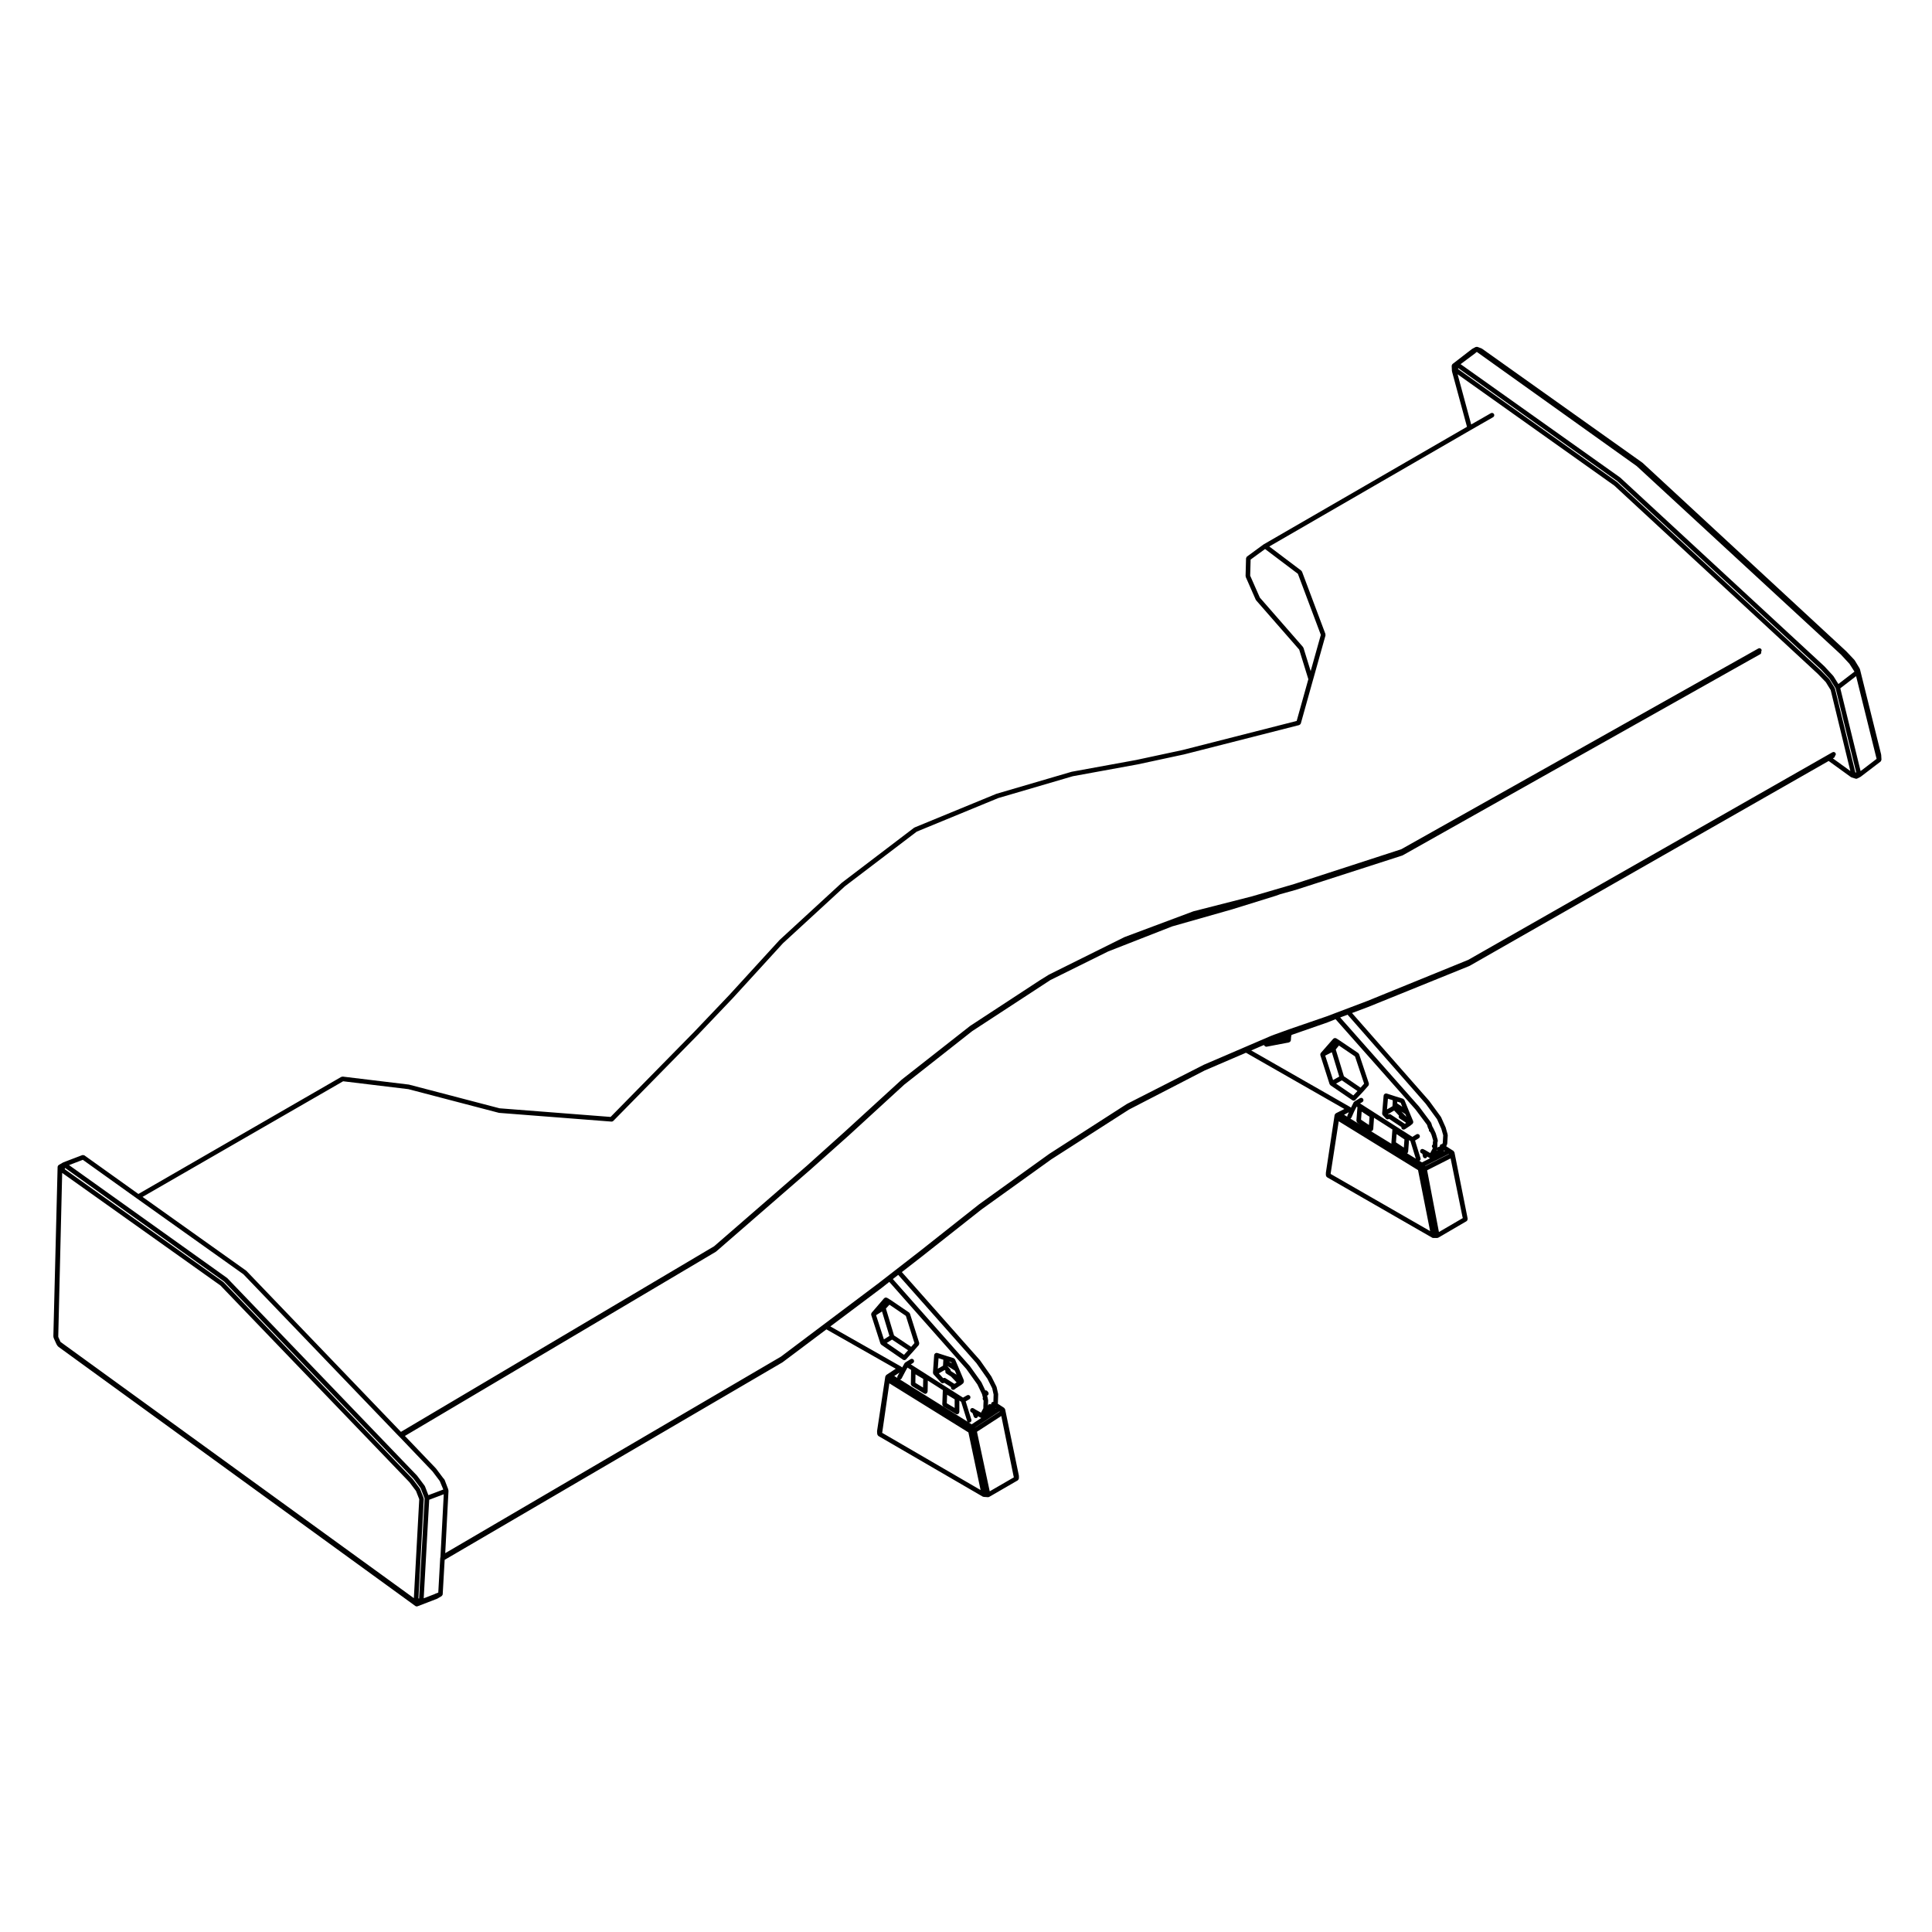 <?xml version="1.0" encoding="UTF-8"?>
<!-- Uploaded to: ICON Repo, www.svgrepo.com, Generator: ICON Repo Mixer Tools -->
<svg fill="#000000" width="800px" height="800px" version="1.1" viewBox="144 144 512 512" xmlns="http://www.w3.org/2000/svg">
 <g>
  <path d="m510.33 439.25c0.016 0.055-0.004 0.117 0.023 0.168 0.004 0.016 0.031 0.012 0.039 0.023 0.012 0.023 0.012 0.051 0.031 0.07 0.012 0.004 0.004 0.012 0.012 0.016l0.855 0.926c0.125 0.125 0.289 0.195 0.441 0.195 0.137 0 0.262-0.059 0.367-0.145l3.285 2.176c-0.016 0.133-0.016 0.266 0.066 0.387 0.105 0.188 0.312 0.293 0.516 0.293 0.105 0 0.215-0.031 0.312-0.09l0.332-0.195c0-0.004 0-0.012 0.004-0.016 0.004-0.004 0.016 0 0.016-0.004l1.27-0.855c0.016-0.012 0.016-0.035 0.031-0.051 0.016-0.016 0.039-0.012 0.059-0.023v-0.004l0.102-0.102 0.227-0.168c0.047-0.039 0.047-0.102 0.082-0.141 0.051-0.066 0.098-0.109 0.109-0.191 0.023-0.082 0.012-0.141 0-0.223-0.004-0.055 0.023-0.105 0-0.16l-1.047-2.516s-0.004 0-0.004-0.004l-1.266-3.094c0-0.012-0.016-0.016-0.02-0.023-0.031-0.074-0.105-0.117-0.172-0.172-0.055-0.051-0.098-0.105-0.16-0.133-0.012-0.004-0.012-0.02-0.02-0.02l-1.91-0.594-2.438-0.789c-0.031-0.012-0.051 0.012-0.082 0.004-0.02-0.004-0.039-0.031-0.059-0.035-0.07 0-0.105 0.047-0.168 0.055-0.082 0.016-0.137 0.023-0.207 0.07-0.066 0.047-0.102 0.105-0.145 0.168-0.031 0.051-0.09 0.074-0.105 0.125-0.004 0.023 0.012 0.051 0.012 0.074-0.012 0.023-0.031 0.039-0.039 0.066l-0.398 4.758c0 0.004 0.004 0.012 0.004 0.016-0.012 0.047 0.027 0.098 0.043 0.156zm6.082 0 0.301 0.719-1.32-1.375zm-2.117-3.293 0.898 0.281 0.422 1.059-1.34-0.875zm-0.832 2.352c0.004 0.004 0.016 0 0.016 0.004 0.012 0.012 0 0.02 0.012 0.023l0.012 0.012 1.234 1.293c-0.133 0.266-0.074 0.59 0.176 0.762l1.535 1.027 0.172 0.168-0.324 0.223-3.758-2.488c-0.195-0.125-0.414-0.09-0.605 0.02l-0.098-0.102zm-1.648-3.144 1.285 0.414-0.055 1.129-0.035 0.457-1.438 0.836z"/>
  <path d="m502.74 435.69c0.16 0 0.324-0.07 0.441-0.195l1.926-2.047c0.004 0 0-0.004 0.004-0.012h0.012l1.523-1.727c0.016-0.023 0.016-0.055 0.023-0.074 0.051-0.07 0.059-0.133 0.082-0.211 0.012-0.082 0.031-0.145 0.012-0.227 0-0.023 0.02-0.055 0.004-0.082l-2.586-7.734c-0.02-0.07-0.09-0.102-0.125-0.152-0.039-0.051-0.051-0.117-0.105-0.156l-4.891-3.305c-0.012 0-0.012-0.012-0.012-0.012l-0.938-0.594c-0.059-0.035-0.125-0.02-0.188-0.035-0.082-0.02-0.145-0.051-0.223-0.039-0.074 0.012-0.133 0.059-0.203 0.105-0.059 0.031-0.121 0.031-0.168 0.086l-3.305 3.769c-0.02 0.02-0.012 0.051-0.031 0.074-0.02 0.035-0.047 0.059-0.059 0.105-0.02 0.051-0.02 0.102-0.031 0.152 0 0.066-0.012 0.117 0 0.18 0.012 0.023-0.016 0.051 0 0.074l2.449 7.668c0.012 0.023 0.031 0.035 0.047 0.055 0.004 0.02-0.004 0.039 0.004 0.055 0.012 0.023 0.039 0.016 0.059 0.035 0.039 0.059 0.07 0.121 0.125 0.16v0.012l5.809 3.965c0.105 0.07 0.223 0.105 0.344 0.105zm-3.91-14.609 4.262 2.883 2.414 7.215-0.938 1.062-4.418-3.023-2.16-7.094zm-3.633 2.672 1.754-0.898 1.961 6.449-1.633 0.922zm4.402 6.551 4.141 2.832-1.094 1.16-4.574-3.129z"/>
  <path d="m391.3 507.95c0.016 0.055-0.016 0.109 0.023 0.168 0.004 0.016 0.031 0.012 0.039 0.023 0.02 0.02 0.012 0.055 0.031 0.074 0 0 0 0.004 0.004 0.004l1.984 2.18c0.117 0.133 0.289 0.195 0.441 0.195 0.145 0 0.289-0.055 0.398-0.152l1.809 1.152c-0.039 0.172-0.023 0.348 0.105 0.504 0.117 0.145 0.289 0.227 0.465 0.227 0.137 0 0.277-0.047 0.383-0.133l0.309-0.25 1.496-0.973c0.016-0.004 0.016-0.02 0.023-0.031 0.004-0.004 0.023 0 0.035-0.012l0.398-0.328c0.031-0.02 0.023-0.059 0.047-0.086 0.059-0.066 0.082-0.121 0.105-0.203 0.023-0.074 0.039-0.137 0.039-0.215 0-0.031 0.031-0.059 0.02-0.098l-0.07-0.328c0-0.004-0.012-0.004-0.012-0.012 0-0.02-0.02-0.023-0.031-0.047 0-0.02 0.012-0.035 0-0.055l-1.25-2.977h-0.004l-0.988-2.316c0-0.004-0.016-0.012-0.02-0.016-0.039-0.074-0.105-0.109-0.168-0.168-0.059-0.051-0.102-0.109-0.168-0.141-0.012 0-0.016-0.012-0.02-0.016l-1.918-0.59v-0.004l-2.445-0.785c-0.023-0.012-0.051 0.012-0.074 0.004-0.031-0.004-0.047-0.035-0.07-0.035-0.066 0-0.102 0.039-0.152 0.055-0.086 0.016-0.152 0.035-0.223 0.082-0.07 0.047-0.105 0.105-0.145 0.172-0.031 0.047-0.082 0.059-0.102 0.109-0.012 0.023 0.012 0.047 0.012 0.074-0.012 0.023-0.035 0.039-0.039 0.07l-0.328 4.695 0.004 0.004c-0.004 0.066 0.039 0.117 0.055 0.176zm4.801-2.945 0.125 0.293-0.797-0.5zm-0.992 1.023 1.945 1.211 0.449 1.062-0.75-0.469-0.797-0.516c0.016-0.152-0.031-0.312-0.137-0.434l-0.707-0.805v-0.051zm-0.547 1.262c-0.09 0.258-0.035 0.543 0.203 0.699l1.266 0.82 1.484 1.543-0.578 0.383-2.383-1.512c-0.188-0.121-0.402-0.09-0.59 0.016l-1.16-1.281 1.559-0.898zm-1.836-3.352 1.27 0.406-0.035 0.59v0.004l-0.055 0.992-1.375 0.789z"/>
  <path d="m383.66 504.45c0.168 0 0.328-0.07 0.449-0.203l1.914-2.117v-0.004c0.004-0.004 0.004 0 0.004-0.004l1.449-1.652c0.02-0.02 0.012-0.051 0.023-0.07 0.047-0.07 0.059-0.133 0.074-0.211 0.016-0.082 0.039-0.141 0.02-0.223-0.004-0.031 0.02-0.051 0.012-0.082l-2.449-7.734c-0.02-0.07-0.09-0.102-0.125-0.152s-0.051-0.121-0.105-0.16l-4.957-3.375-0.02 0.004c-0.004-0.004-0.004-0.012-0.012-0.012l-0.867-0.527c-0.059-0.039-0.117-0.02-0.188-0.035-0.082-0.016-0.137-0.047-0.215-0.035-0.082 0.012-0.125 0.059-0.203 0.105-0.055 0.035-0.121 0.035-0.16 0.086l-3.305 3.84c-0.02 0.02-0.016 0.051-0.031 0.07-0.031 0.047-0.047 0.082-0.059 0.125-0.02 0.055-0.031 0.102-0.031 0.152-0.012 0.055-0.012 0.105 0 0.156 0.012 0.023-0.016 0.047 0 0.074l2.449 7.609c0.012 0.031 0.039 0.047 0.059 0.07 0.012 0.023 0 0.051 0.012 0.07s0.039 0.012 0.059 0.031c0.035 0.047 0.059 0.105 0.105 0.137 0.004 0 0.004 0 0.004 0.004l5.75 3.965c0.105 0.066 0.223 0.098 0.344 0.098zm-3.945-14.688 4.348 2.957 2.281 7.211-0.875 0.996-4.539-3.023-2.152-7.129zm-3.543 2.777 1.57-0.984 1.961 6.469-1.457 0.926zm4.227 6.469 4.254 2.832-1.082 1.203-4.566-3.148z"/>
  <path d="m381.38 506.73-2.488 1.641s0 0.004-0.012 0.012c-0.02 0.016-0.02 0.035-0.039 0.051-0.039 0.031-0.051 0.066-0.082 0.105-0.035 0.051-0.059 0.09-0.082 0.145-0.012 0.031-0.039 0.055-0.051 0.09 0 0.012-0.012 0.012-0.012 0.016l-2.188 14.484c0 0.023 0.02 0.047 0.02 0.07 0 0.031-0.02 0.047-0.02 0.074l0.059 0.66c0 0.02 0.02 0.031 0.023 0.051 0.004 0.051 0.035 0.09 0.055 0.133 0.023 0.055 0.039 0.102 0.082 0.141 0.035 0.039 0.059 0.066 0.102 0.098 0.02 0.016 0.02 0.039 0.039 0.055l27.645 16.062c0.074 0.039 0.145 0.051 0.223 0.059 0.02 0.004 0.031 0.02 0.047 0.02l1.125 0.074h0.035c0.039 0 0.09-0.004 0.125-0.016 0.023-0.004 0.031-0.023 0.055-0.035 0.047-0.016 0.086-0.012 0.121-0.035l7.547-4.367c0.023-0.016 0.023-0.047 0.051-0.066 0.051-0.035 0.082-0.07 0.105-0.117 0.031-0.039 0.059-0.074 0.082-0.125 0.02-0.051 0.023-0.086 0.035-0.137 0.004-0.031 0.035-0.047 0.035-0.074l0.004-0.676c0-0.02-0.031-0.035-0.031-0.059 0-0.02 0.016-0.039 0.012-0.059l-3.633-17.527c-0.012-0.012-0.016-0.016-0.02-0.02-0.012-0.059-0.059-0.098-0.09-0.145-0.039-0.059-0.059-0.117-0.117-0.156-0.02-0.02-0.02-0.051-0.039-0.059l-1.703-1.117v-0.023c0.012-0.039 0.051-0.07 0.051-0.117l0.074-2.312c0.004-0.031-0.023-0.047-0.023-0.074-0.004-0.023 0.016-0.051 0.012-0.082l-0.402-1.785c-0.004-0.031-0.035-0.039-0.039-0.066-0.012-0.023 0.004-0.051-0.012-0.074l-1.32-2.644c-0.012-0.016-0.031-0.016-0.039-0.031-0.012-0.016 0-0.035-0.012-0.051l-2.973-4.231c-0.012-0.012-0.031-0.012-0.031-0.02-0.012-0.012-0.004-0.023-0.016-0.035l-20.668-23.32 5.445-4.231v-0.004l15.664-12.363 18.488-13.273 20.586-13.195 20.07-10.363 10.941-4.699 26.078 14.902-2.254 1.145c-0.016 0.012-0.02 0.035-0.035 0.047-0.023 0.016-0.047 0.031-0.066 0.047-0.039 0.031-0.059 0.07-0.09 0.105-0.031 0.035-0.055 0.07-0.082 0.109-0.012 0.035-0.02 0.059-0.031 0.102 0 0.016-0.02 0.023-0.031 0.047l-2.312 15.277c0 0.016 0.012 0.031 0.012 0.047 0 0.02-0.016 0.031-0.016 0.047v0.59c0 0.031 0.023 0.051 0.031 0.082 0.016 0.07 0.035 0.117 0.07 0.18 0.023 0.051 0.031 0.102 0.066 0.137 0.031 0.031 0.059 0.039 0.09 0.066 0.031 0.016 0.031 0.051 0.051 0.066l27.844 16.008c0.09 0.055 0.195 0.086 0.297 0.086h1.055c0.039 0 0.082-0.004 0.117-0.016 0.02-0.004 0.031-0.023 0.051-0.035 0.051-0.012 0.098-0.012 0.137-0.035l7.477-4.363c0.039-0.023 0.051-0.082 0.082-0.105 0.039-0.039 0.09-0.055 0.117-0.105 0.02-0.031 0.02-0.059 0.031-0.098 0.031-0.07 0.031-0.125 0.031-0.203 0.012-0.047 0.039-0.086 0.031-0.133l-0.125-0.66v-0.004l-3.375-16.93c0-0.004-0.012-0.004-0.012-0.012v-0.012c-0.016-0.055-0.07-0.09-0.098-0.137-0.039-0.07-0.066-0.125-0.121-0.176-0.02-0.016-0.02-0.039-0.039-0.055v-0.004l-0.727-0.457-1.195-0.766 0.215-0.438c0.02-0.039 0-0.082 0.012-0.117 0.012-0.047 0.051-0.07 0.055-0.117l0.133-2.246c0-0.035-0.031-0.066-0.039-0.102 0-0.035 0.023-0.07 0.016-0.105l-0.527-1.848c-0.004-0.016-0.023-0.02-0.031-0.035-0.004-0.016 0.004-0.031 0-0.047l-1.18-2.644c-0.016-0.02-0.035-0.023-0.047-0.047-0.016-0.02-0.004-0.047-0.02-0.066l-3.047-4.168c0-0.012-0.016-0.012-0.02-0.016-0.012-0.012 0-0.02-0.012-0.031l-20.461-23.277 4.273-1.605c0.004 0 0.004-0.004 0.004-0.004 0.004-0.004 0.004 0 0.016-0.004l26.789-10.852c0.012-0.004 0.016-0.016 0.023-0.02 0.012-0.012 0.031-0.004 0.051-0.016l95.156-54.297 5.894 4.266c0.031 0.023 0.074 0.02 0.109 0.039 0.023 0.012 0.035 0.039 0.066 0.051l1.062 0.328c0.059 0.02 0.117 0.031 0.176 0.031 0.09 0 0.176-0.02 0.266-0.066l0.797-0.398c0.016-0.004 0.016-0.023 0.031-0.035 0.02-0.012 0.047-0.012 0.07-0.023l5.285-4.035c0.02-0.012 0.02-0.035 0.035-0.051 0.023-0.031 0.047-0.051 0.074-0.086 0.031-0.051 0.047-0.102 0.059-0.156 0.031-0.059 0.051-0.105 0.051-0.168 0-0.02 0.023-0.035 0.02-0.055l-0.07-1.254c0-0.02-0.02-0.031-0.031-0.051 0-0.02 0.02-0.039 0.016-0.059l-5.621-22.621c-0.012-0.035-0.039-0.047-0.059-0.074-0.012-0.031 0.012-0.066-0.012-0.098l-1.32-2.176c-0.02-0.02-0.047-0.02-0.059-0.039-0.016-0.016-0.004-0.039-0.02-0.059l-2.117-2.246c-0.004-0.004-0.012 0-0.02-0.012-0.004-0.004 0-0.016-0.012-0.02l-53.953-49.922c-0.012-0.012-0.031-0.004-0.039-0.016-0.012-0.012-0.012-0.023-0.02-0.035l-42.516-30.223c-0.023-0.02-0.055-0.004-0.082-0.02-0.031-0.016-0.031-0.047-0.059-0.055l-1.062-0.398h-0.031c-0.02-0.004-0.047 0-0.07-0.004-0.051-0.012-0.082-0.004-0.125-0.004-0.059 0.004-0.105 0.012-0.156 0.023-0.031 0.012-0.059 0-0.098 0.016-0.012 0.004-0.016 0-0.023 0.004l-0.863 0.465c-0.016 0.004-0.016 0.031-0.035 0.039-0.012 0.012-0.035 0-0.051 0.012l-5.144 3.969c-0.02 0.012-0.012 0.035-0.031 0.047-0.023 0.023-0.039 0.047-0.07 0.074-0.031 0.039-0.039 0.082-0.059 0.121-0.02 0.039-0.039 0.074-0.051 0.117-0.012 0.031-0.012 0.059-0.012 0.098 0 0.02-0.02 0.031-0.02 0.051l0.059 1.324c0 0.023 0.023 0.039 0.031 0.066 0.004 0.023-0.012 0.047-0.012 0.07l3.977 14.688-53.816 31.117c-0.016 0.004-0.016 0.02-0.02 0.023-0.012 0.004-0.031 0-0.039 0.004l-4.43 3.246c-0.09 0.07-0.117 0.156-0.16 0.262-0.023 0.059-0.066 0.105-0.066 0.168 0 0.016-0.02 0.023-0.02 0.039l-0.125 4.695c0 0.051 0.039 0.082 0.051 0.121 0.012 0.039-0.02 0.09 0 0.137l2.644 6.016c0.02 0.035 0.051 0.055 0.082 0.09 0.012 0.02 0 0.047 0.02 0.066l11.418 13.062 2.422 7.844-3.094 11.062-30.277 7.715-12.262 2.629-17.055 3.113c-0.012 0-0.02 0.016-0.031 0.016s-0.02-0.004-0.031 0l-19.84 5.812c-0.016 0-0.02 0.016-0.031 0.02-0.012 0.004-0.023-0.004-0.039 0l-21.688 8.922c-0.023 0.012-0.031 0.047-0.059 0.059-0.023 0.016-0.055 0-0.082 0.02l-19.121 14.551c0 0.004 0 0.02-0.012 0.023s-0.02 0.004-0.031 0.012l-16.465 15.145c0 0.004 0 0.016-0.012 0.023-0.004 0.004-0.02 0.004-0.02 0.012l-13.297 14.539-9.32 9.789-22.148 22.539-29.418-2.289-23.961-6.266c-0.012-0.004-0.02 0.012-0.039 0.004-0.016-0.004-0.023-0.02-0.039-0.023l-17.527-2.117c-0.07-0.012-0.117 0.039-0.188 0.051-0.059 0.016-0.125-0.012-0.188 0.023l-53.777 31.031-14.297-10.223c-0.02-0.012-0.047 0-0.059-0.012-0.074-0.047-0.145-0.047-0.227-0.055-0.082-0.012-0.141-0.031-0.215-0.004-0.023 0.004-0.047-0.012-0.07-0.004l-5.019 1.918v0.004c-0.02 0.004-0.02 0.023-0.039 0.035-0.012 0.004-0.031-0.004-0.051 0.004l-1.133 0.66c-0.02 0.016-0.023 0.047-0.051 0.059-0.02 0.02-0.051 0.016-0.07 0.035-0.031 0.023-0.02 0.07-0.051 0.098-0.031 0.051-0.059 0.082-0.074 0.125-0.016 0.047-0.023 0.086-0.031 0.125 0.008 0.031-0.02 0.043-0.02 0.07v0.062l-1.125 44.84s0.004 0 0.004 0.004c-0.004 0.031 0.02 0.055 0.023 0.086 0.012 0.031-0.008 0.055 0 0.086l0.07 0.262c0.004 0.02 0.02 0.031 0.031 0.047s-0.004 0.031 0 0.047l0.719 1.586c0.012 0.02 0.031 0.031 0.047 0.051 0.012 0.016 0 0.031 0.016 0.047l0.266 0.395c0.02 0.031 0.059 0.02 0.082 0.039 0.031 0.035 0.031 0.086 0.07 0.105l94.609 68.703c0.012 0 0.012 0 0.016 0.004 0.105 0.074 0.223 0.109 0.336 0.109 0.082 0 0.145-0.016 0.223-0.039l5.16-1.988c0.012 0 0.016-0.02 0.031-0.023 0.02-0.012 0.039-0.004 0.059-0.016l1.125-0.664c0.02-0.016 0.02-0.039 0.039-0.055 0.055-0.039 0.086-0.086 0.121-0.137 0.035-0.051 0.066-0.082 0.086-0.133 0.012-0.035 0.02-0.066 0.023-0.105 0.004-0.02 0.023-0.035 0.023-0.059l0.52-9.129 89.523-52.34c0.012-0.004 0.012-0.02 0.02-0.031 0.012-0.004 0.031 0 0.039-0.012l11.582-8.695zm-17.324-11.215 13.547-10.168s0-0.004 0.004-0.004c0 0 0.004 0 0.012-0.004l2.051-1.621 20.434 23.094 2.918 4.086 1.219 2.555 0.242 0.938c-0.031 0.07-0.059 0.121-0.059 0.191-0.016 0.168 0.031 0.332 0.145 0.465l0.09 0.09v0.035l-0.059 1.41v0.074 0.004 0.016 0.016 0.508l-0.629 1.168-1.438-0.812-0.504-0.316c-0.289-0.18-0.66-0.102-0.836 0.18-0.176 0.289-0.102 0.66 0.188 0.836l0.344 0.223 0.332 0.926c0.09 0.246 0.312 0.402 0.559 0.402 0.074 0 0.137-0.016 0.207-0.035 0.207-0.082 0.312-0.262 0.352-0.457l0.73 0.414h0.012v0.004c0.047 0.023 0.102 0.023 0.141 0.035l-2.562 1.691-0.836-0.523c0.059 0.02 0.109 0.059 0.176 0.059 0.059 0 0.125-0.012 0.188-0.023 0.312-0.105 0.492-0.441 0.395-0.754l-1.5-4.844 0.957-0.551c0.293-0.168 0.387-0.539 0.223-0.828-0.168-0.293-0.539-0.387-0.828-0.227l-1.062 0.613-13.828-8.805 0.574-0.359c0.289-0.172 0.371-0.543 0.195-0.828-0.176-0.293-0.551-0.371-0.832-0.195l-1.391 0.863c-0.039 0.023-0.051 0.074-0.082 0.105-0.039 0.035-0.09 0.039-0.117 0.082v0.02c0 0.004-0.016 0.004-0.016 0.016l-0.621 1.109-0.055-0.035-0.082-0.082c-0.02-0.02-0.051-0.016-0.082-0.035-0.023-0.02-0.031-0.055-0.055-0.074zm21.34 15.34c0.004 0.082 0.039 0.137 0.082 0.207 0.039 0.074 0.07 0.133 0.133 0.188 0.023 0.016 0.023 0.047 0.047 0.059l3.238 1.984c0.09 0.055 0.188 0.074 0.289 0.086 0.004 0 0.012 0.012 0.02 0.012h0.012c0.195 0 0.352-0.109 0.465-0.262 0.012-0.016 0.039-0.012 0.055-0.031 0.031-0.051 0.004-0.105 0.023-0.152 0.02-0.055 0.066-0.098 0.07-0.152l0.051-2.922 4.027 2.562c-0.012 0.047-0.059 0.074-0.059 0.121l-0.137 3.637c0 0.031 0.031 0.055 0.031 0.086 0.012 0.082 0.039 0.137 0.082 0.211 0.039 0.07 0.07 0.125 0.125 0.176 0.031 0.02 0.031 0.055 0.059 0.07l3.305 1.988c0.098 0.059 0.195 0.086 0.309 0.086 0.203 0 0.352-0.109 0.469-0.262 0.016-0.02 0.047-0.016 0.055-0.031 0.031-0.055 0.012-0.105 0.02-0.16 0.02-0.055 0.07-0.098 0.07-0.152v-3.023l0.473 0.309 1.594 5.082c0.02 0.09 0.09 0.145 0.145 0.211l-17.938-11.195c0.18-0.031 0.348-0.121 0.438-0.297l0.938-1.785 0.598-1.078 0.996 0.637c-0.004 0.035-0.035 0.055-0.035 0.09l-0.059 3.637c-0.02 0.023 0 0.043 0.012 0.066zm1.184-0.391 0.035-2.254 2.047 1.211-0.047 2.293zm8.328 5.414 0.09-2.254 1.996 1.211v2.293zm-12.547-8.125-0.516 0.973c-0.07 0.141-0.082 0.297-0.039 0.438l-0.812-0.508zm-4.582 15.961 0.059-0.309c0-0.004-0.012-0.012-0.012-0.016 0.012-0.004 0.012-0.004 0.012-0.012l1.848-12.781 20.949 13 3.231 15.277zm34.836 11.531c0.004 0.016 0.016 0.016 0.016 0.023v0.031l0.059 0.207-6.402 3.707-3.379-15.781 6.449-4.18zm-3.731-17.211 0.039 0.059-6.543 4.246-0.012-0.02zm-1.023-0.852 0.059 0.039-0.137 0.09zm-5.117-11.961 2.934 4.168 1.27 2.527 0.367 1.648-0.059 1.949c-0.191 0-0.383 0.059-0.5 0.238-0.09 0.133-0.117 0.293-0.09 0.438-0.215-0.117-0.504-0.121-0.711 0.051-0.059 0.059-0.059 0.145-0.09 0.215-0.016 0-0.031-0.012-0.051-0.012l0.059-1.328c0-0.031-0.031-0.055-0.039-0.09 0-0.031 0.031-0.059 0.016-0.098l-0.074-0.266v-0.004c0-0.02 0.012-0.035 0.012-0.055l-0.203-0.766c0.066-0.02 0.133-0.02 0.18-0.066 0.266-0.203 0.312-0.578 0.105-0.848l-0.203-0.258c-0.137-0.18-0.348-0.223-0.555-0.191l-1.016-2.144c-0.016-0.02-0.039-0.023-0.051-0.039-0.012-0.02 0-0.039-0.012-0.055l-2.973-4.16c-0.012-0.012-0.023-0.012-0.031-0.016-0.012-0.012-0.012-0.023-0.012-0.035l-20.402-23.059 1.422-1.109zm72.848-82.836 1.703-0.742h0.012c0.066 0 0.109-0.059 0.172-0.082l0.039-0.02h0.012l1.414-0.605 0.168 0.227c0.02 0.016 0.039 0.012 0.059 0.023 0.031 0.031 0.047 0.066 0.082 0.09 0.102 0.07 0.215 0.121 0.344 0.121 0.039 0 0.082-0.004 0.117-0.016l5.891-1.129c0.055-0.012 0.082-0.059 0.121-0.086 0.082-0.039 0.145-0.07 0.207-0.133 0.051-0.055 0.059-0.109 0.09-0.18 0.02-0.055 0.07-0.098 0.07-0.156l0.059-0.887 0.117-0.539 9.543-3.324c0.004-0.004 0.004-0.012 0.004-0.012h0.02l2.106-0.836 21.195 23.938 3.043 4.062 0.172 0.562c-0.004 0.004-0.004 0.012-0.004 0.016 0 0.023 0.02 0.039 0.031 0.066l0.031 0.109c0.012 0.023 0.035 0.035 0.051 0.059 0 0.02-0.012 0.039 0 0.059l0.227 0.406c-0.02 0.109-0.039 0.23 0.012 0.336 0.07 0.137 0.176 0.227 0.309 0.289l0.344 0.734 0.465 1.57-0.07 0.211c-0.012 0.016 0.004 0.031 0 0.047 0 0.031-0.031 0.051-0.031 0.082v0.691c-0.07 0.051-0.145 0.074-0.191 0.156-0.133 0.246-0.039 0.52 0.152 0.699l-0.016 0.191-0.641 1.188-1.215-0.719-0.004-0.004-0.02-0.012c-0.012-0.004-0.016 0-0.023-0.004-0.012-0.004-0.012-0.016-0.016-0.016l-0.527-0.266c-0.301-0.156-0.664-0.035-0.812 0.266-0.145 0.301-0.031 0.664 0.277 0.812l0.266 0.133 0.137 0.707c0.059 0.293 0.312 0.488 0.59 0.488 0.047 0 0.09-0.004 0.125-0.016 0.227-0.047 0.352-0.23 0.414-0.441l0.734 0.438c0.004 0 0.012 0 0.02 0.004v0.004c0.012 0.004 0.016 0.004 0.023 0.012l-2.152 1.082-0.672-0.406c0.238-0.137 0.371-0.395 0.297-0.664l-1.457-4.715 0.992-0.613c0.289-0.172 0.371-0.543 0.195-0.832-0.176-0.289-0.551-0.371-0.828-0.195l-1.074 0.664-13.863-8.855 0.609-0.359c0.289-0.172 0.383-0.539 0.207-0.828-0.168-0.293-0.527-0.383-0.828-0.215l-1.445 0.867c-0.047 0.023-0.051 0.074-0.09 0.105-0.031 0.035-0.09 0.039-0.117 0.086v0.035c-0.012 0.012-0.02 0.012-0.031 0.02l-0.699 1.402-0.102-0.059c-0.012-0.004-0.012 0-0.016-0.004-0.023-0.02-0.031-0.059-0.059-0.074zm43.617 28.672-2.312-1.414c0.031-0.02 0.059-0.023 0.09-0.051 0-0.004 0 0 0.012-0.004 0.02-0.023 0.012-0.055 0.031-0.086 0.02-0.02 0.051-0.012 0.059-0.031 0.031-0.047 0.004-0.09 0.02-0.137 0.016-0.047 0.059-0.082 0.059-0.125l0.012-0.039v-0.004-0.004l0.227-3.019 0.363 0.242zm-3.016-5.094-0.156 2.16-2.098-1.387 0.168-2.18zm-3.449 1.121c0 0.004-0.012 0.012-0.012 0.016l-5.379-3.301c0.168-0.012 0.309-0.102 0.402-0.223 0.016-0.016 0.039-0.012 0.051-0.031 0.031-0.039 0.016-0.098 0.031-0.137 0.023-0.055 0.074-0.098 0.082-0.152l0.215-3.027 4.898 3.125c-0.004 0.031-0.035 0.047-0.039 0.082l-0.273 3.57c-0.008 0.027 0.023 0.047 0.023 0.078zm-5.805-7.129-0.156 2.176-2.09-1.402 0.16-2.137zm-3.457 1.105c0.004 0.082 0.035 0.137 0.07 0.211 0.031 0.074 0.059 0.133 0.117 0.188 0.031 0.02 0.031 0.051 0.051 0.07l0.77 0.52-2.629-1.605c0.125-0.066 0.246-0.152 0.309-0.297l0.66-1.508 0.684-1.367 0.242 0.156c0 0.02-0.02 0.031-0.02 0.051l-0.277 3.5c-0.004 0.031 0.02 0.059 0.023 0.082zm-2.023-2.305-0.395 0.906c-0.039 0.098-0.02 0.188-0.012 0.289l-0.855-0.527zm-4.82 16.352 0.031-0.324 2.106-13.629 21.02 12.941 3.199 16.156zm34.93 11.367c0 0.004 0.012 0.012 0.016 0.016 0 0.012-0.004 0.016-0.004 0.02l0.082 0.289-6.332 3.699-3.125-16.367 6.223-3.144zm-3.629-16.668 0.039 0.051-6.258 3.152-0.031-0.051zm-3.211-0.891 0.031-0.059c0.02-0.035 0-0.074 0.016-0.109 0.004-0.02 0.023-0.035 0.035-0.059 0.016 0.055 0.059 0.09 0.102 0.137zm1.996-0.07 0.188 0.121-0.332 0.168zm-4.887-12.34 3.004 4.102 1.133 2.543 0.492 1.715-0.117 2.019-0.156 0.316c-0.215-0.012-0.434 0.051-0.551 0.25-0.09 0.141-0.105 0.309-0.07 0.457-0.051-0.016-0.09-0.059-0.145-0.059-0.051 0-0.082 0.051-0.125 0.066-0.09 0.012-0.145 0.055-0.223 0.102-0.031 0.023-0.066 0.035-0.086 0.066-0.035 0.031-0.082 0.039-0.105 0.074l0.02-0.188c0-0.012-0.012-0.02-0.004-0.031 0-0.016 0.016-0.02 0.016-0.035v-1.098l0.102-0.301c0.02-0.066-0.02-0.117-0.02-0.18 0.012-0.066 0.047-0.117 0.023-0.18l-0.527-1.785c-0.004-0.02-0.023-0.023-0.031-0.039-0.004-0.016 0.004-0.031-0.004-0.047l-0.523-1.125c0-0.012-0.012-0.012-0.016-0.016-0.004-0.012 0.004-0.016 0-0.023l-0.367-0.664-0.246-0.801c-0.012-0.039-0.051-0.055-0.066-0.086-0.016-0.035-0.004-0.074-0.031-0.105l-3.113-4.16c-0.012-0.004-0.02-0.004-0.02-0.016-0.012-0.004-0.012-0.016-0.012-0.023l-20.906-23.613 1.961-0.734zm114.05-113.32 5.43 21.926-4.238 3.238-5.379-21.938zm-100.9-85.598c0.02-0.016 0.012-0.035 0.031-0.051 0.012-0.004 0.012-0.004 0.02-0.012 0.012-0.012 0.02-0.004 0.035-0.016l0.031-0.035 0.266-0.211 42.375 30.258 54.121 49.953 2.262 2.453 1.324 2.066-4.266 3.285-1.301-2.082c-0.012-0.016-0.039-0.016-0.051-0.035-0.012-0.02-0.004-0.039-0.02-0.055l-2.312-2.508c-0.012-0.004-0.02-0.004-0.023-0.012-0.004-0.004-0.004-0.016-0.012-0.023l-54.078-49.988c-0.016-0.012-0.031-0.004-0.047-0.016-0.012-0.012-0.004-0.023-0.02-0.035l-42.246-30.012zm-4.535 3.973 42.137 29.938 54.039 49.949 2.262 2.453 1.57 2.508 5.465 22.312-0.246-0.023-5.391-22.199c-0.012-0.035-0.047-0.051-0.059-0.082-0.012-0.035 0.012-0.066-0.012-0.098l-1.379-2.254c-0.016-0.02-0.039-0.02-0.055-0.039-0.02-0.02-0.012-0.047-0.031-0.066l-2.188-2.246c0-0.004-0.012 0-0.016-0.004-0.004 0-0.004-0.012-0.004-0.016l-53.965-49.922c-0.012-0.012-0.031-0.004-0.039-0.016-0.016-0.012-0.012-0.023-0.02-0.035l-42.125-29.922zm-41.02 74.117c-0.016-0.039-0.059-0.059-0.086-0.102-0.02-0.035-0.012-0.086-0.039-0.117l-11.438-13.094-2.559-5.809 0.117-4.258 3.828-2.801 8.699 6.566 6.082 16.184-2.695 9.609zm-323.48 135.69 14.359 10.262 28.191 20.066 41.211 42.934c0.004 0 0.012 0 0.012 0.004v0.004l0.207 0.203 8.68 9.09 1.93 2.559 0.938 2.254-3.953 1.492-0.906-2.352c-0.012-0.023-0.047-0.035-0.059-0.059-0.016-0.031 0-0.059-0.023-0.086l-1.984-2.644c-0.012-0.012-0.023-0.012-0.031-0.02-0.012-0.012-0.012-0.023-0.02-0.039l-50.254-52.301c-0.016-0.016-0.039-0.012-0.055-0.023-0.016-0.016-0.016-0.035-0.031-0.051l-41.867-29.895zm87.723 116.16-93.641-67.906-0.59-1.324v-0.203h-0.004l1.039-43.254 41.934 29.824 50.062 52.109 1.773 2.352 0.855 2.188zm1.207 0.043 1.426-26.324c0.004-0.047-0.031-0.082-0.039-0.121-0.012-0.039 0.02-0.086 0-0.125l-0.938-2.383c-0.012-0.031-0.039-0.035-0.059-0.066-0.012-0.02 0-0.055-0.02-0.082l-1.84-2.449c-0.012-0.012-0.023-0.012-0.031-0.02-0.012-0.012-0.012-0.023-0.02-0.035l-50.125-52.176c-0.012-0.012-0.039-0.012-0.051-0.02-0.02-0.016-0.02-0.039-0.035-0.051l-42.004-29.875 0.125-0.309 42.113 30.074 50.195 52.23 1.91 2.559 1.047 2.707-1.473 26.527zm5.844-10.965-0.059 0.289c-0.004 0.02 0.012 0.031 0.012 0.051-0.012 0.02-0.023 0.023-0.023 0.047l-0.508 9.062-0.691 0.258c-0.004 0.004-0.012 0.016-0.02 0.02-0.012 0.004-0.023 0-0.031 0.004l-0.039 0.02-0.207 0.105-2.871 1.109 1.457-26.117 3.856-1.457zm90.207-53.066-88.941 52.066 0.863-16.48c0-0.031-0.031-0.051-0.031-0.082s0.02-0.055 0.016-0.086l-0.059-0.262c-0.004-0.016-0.02-0.02-0.023-0.035-0.004-0.02 0.012-0.035 0-0.051l-0.938-2.449c-0.016-0.047-0.059-0.059-0.09-0.102-0.031-0.035-0.02-0.09-0.051-0.117l-0.168-0.156-1.961-2.613c-0.012-0.012-0.023-0.012-0.031-0.02-0.012-0.012-0.012-0.023-0.02-0.035l-8.195-8.574 82.398-48.809c0.02-0.012 0.02-0.031 0.035-0.047 0.016-0.012 0.047-0.004 0.055-0.02l24.668-21.426c0-0.004 0 0 0.012-0.004l10.305-9.184c0.004 0 0.004-0.004 0.004-0.004h0.004l14.855-13.613 18.016-14.184 20.703-13.523 15.301-7.578 16.988-6.648 15.789-4.488s0-0.004 0.004-0.004h0.016l11.699-3.637v-0.004c0.012 0 0.02 0 0.02-0.004l1.102-0.395 4.019-1.117s0-0.004 0.004-0.004h0.02l28.301-9.129c0.016-0.004 0.02-0.023 0.039-0.031 0.02-0.012 0.051-0.004 0.074-0.02l91.91-51.711h0.004l2.832-1.586c0.246-0.137 0.324-0.422 0.246-0.684 0.117-0.18 0.172-0.398 0.059-0.598-0.168-0.293-0.535-0.398-0.828-0.227l-94.613 53.195-28.25 9.176v0.004l-11.273 3.293-15.539 3.969c-0.012 0-0.02 0.016-0.031 0.02-0.012 0-0.02-0.004-0.035 0l-18.184 6.805c-0.016 0.004-0.016 0.02-0.023 0.023-0.012 0-0.02-0.004-0.031 0l-19.965 9.922c-0.012 0.004-0.012 0.02-0.02 0.023-0.012 0.004-0.02 0-0.035 0.004l-2.445 1.523s0 0.004-0.004 0.004h-0.004l-18.383 12.035c-0.004 0.004-0.004 0.016-0.016 0.02-0.012 0.012-0.02 0.004-0.031 0.012l-18.113 14.219c-0.004 0.004-0.004 0.016-0.016 0.02 0 0.004-0.016 0-0.02 0.012l-14.812 13.547-10.309 9.262-24.551 21.316-83.004 49.188-40.926-42.637c-0.012-0.016-0.035-0.012-0.051-0.023-0.02-0.016-0.016-0.039-0.031-0.051l-27.469-19.555 53.16-30.641 17.289 2.09 23.957 6.266c0.035 0.012 0.066 0.012 0.105 0.016v0.004l29.754 2.312c0.02 0 0.039 0.004 0.051 0.004 0.168 0 0.309-0.07 0.422-0.176 0-0.004 0.012 0 0.012-0.004l22.355-22.754c0.004 0 0.004-0.004 0.004-0.004h0.004l9.316-9.789c0.004 0 0-0.004 0.004-0.004 0-0.004 0.004 0 0.004-0.004l13.281-14.531 16.414-15.098 19.035-14.484 21.598-8.891 19.766-5.793 17.027-3.109h0.02l12.297-2.644h0.02l30.621-7.801c0.031-0.004 0.039-0.039 0.07-0.055 0.09-0.035 0.156-0.09 0.223-0.16 0.035-0.047 0.066-0.082 0.09-0.125 0.016-0.031 0.047-0.047 0.055-0.082l3.234-11.566h0.004l3.305-11.773c0.016-0.07-0.02-0.121-0.031-0.191 0-0.059 0.031-0.121 0.012-0.188l-6.207-16.531c-0.02-0.055-0.082-0.074-0.117-0.117-0.031-0.051-0.035-0.109-0.09-0.152l-8.465-6.394 53.434-30.891 5.883-3.371c0.293-0.168 0.395-0.535 0.227-0.828-0.168-0.293-0.539-0.387-0.828-0.227l-5.211 2.984-3.598-13.297 41.516 29.492 53.934 49.891 2.117 2.188 1.301 2.106 5.211 21.461-4.621-3.344 0.297-0.188c0.176-0.105 0.246-0.289 0.25-0.48 0.211-0.18 0.301-0.48 0.152-0.73-0.168-0.293-0.535-0.387-0.82-0.227l-96.516 55.012-26.73 10.887-10.832 4.102-9.977 3.43v0.004s0-0.004-0.004 0l-3.84 1.387c-0.004 0-0.004 0.004-0.004 0.004-0.004 0-0.004-0.004-0.012 0l-0.852 0.328c-0.004 0-0.004 0.004-0.004 0.004-0.012 0.004-0.012 0-0.012 0l-17.859 7.672c-0.004 0.004-0.004 0.016-0.016 0.02-0.004 0-0.016-0.004-0.016 0l-20.242 10.312c-0.012 0.004-0.012 0.02-0.023 0.023-0.004 0.004-0.02 0-0.031 0.004l-20.57 13.227c-0.004 0.004-0.004 0.012-0.012 0.016-0.012 0.004-0.012 0-0.016 0.004l-18.574 13.352c-0.004 0.004-0.004 0.012-0.012 0.016-0.012 0.004-0.012 0-0.012 0.004l-15.539 12.289-10.914 8.469v0.004z"/>
 </g>
</svg>